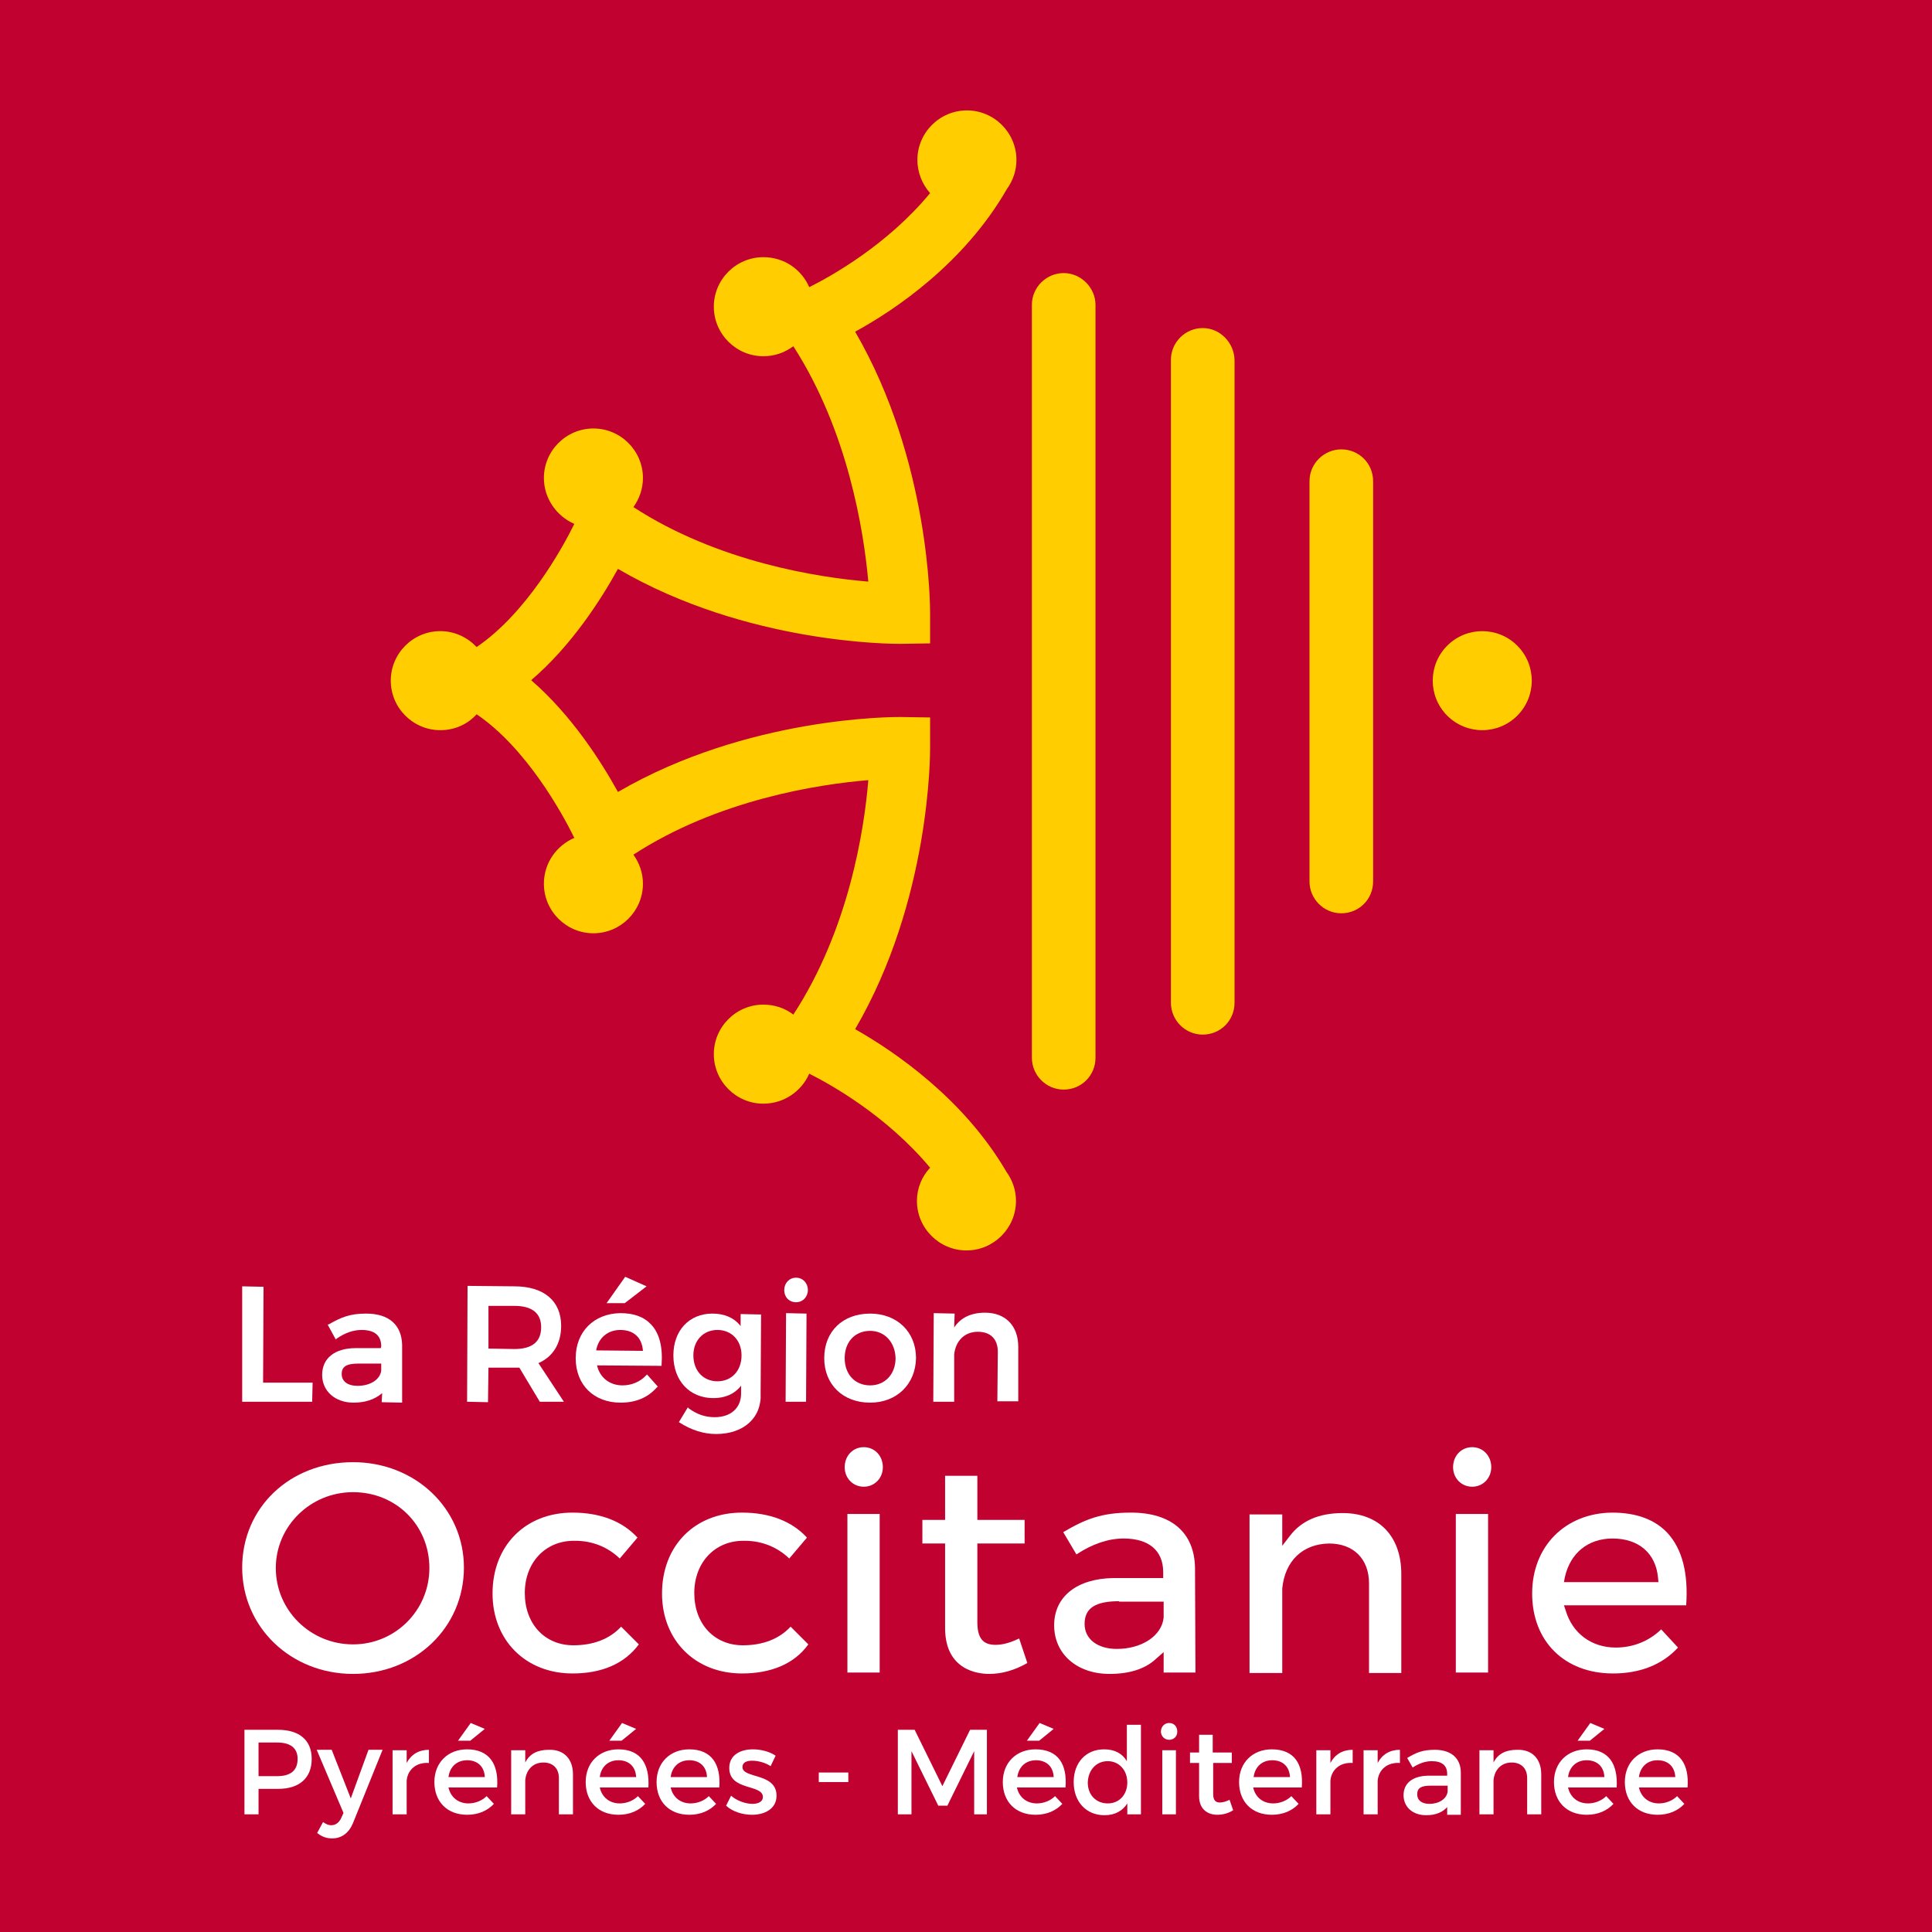 <?xml version="1.0" encoding="utf-8"?>
<!-- Generator: Adobe Illustrator 26.3.1, SVG Export Plug-In . SVG Version: 6.00 Build 0)  -->
<svg version="1.1" id="Calque_1" xmlns="http://www.w3.org/2000/svg" xmlns:xlink="http://www.w3.org/1999/xlink" x="0px" y="0px"
	 viewBox="0 0 425.2 425.2" style="enable-background:new 0 0 425.2 425.2;" xml:space="preserve">
<style type="text/css">
	.st0{fill:#C10230;}
	.st1{fill:#FFCD00;}
	.st2{fill:#FFFFFF;}
</style>
<rect class="st0" width="425.2" height="425.2"/>
<g>
	<path class="st1" d="M234.1,60.1c-3.8,0-7,3.1-7,7v165.7c0,3.8,3.1,7,7,7s7-3.1,7-7V67.1C241.1,63.3,237.9,60.1,234.1,60.1z"/>
	<path class="st1" d="M264.7,72.2c-3.8,0-7,3.1-7,7v141.5c0,3.8,3.1,7,7,7s7-3.1,7-7V79.2C271.6,75.4,268.5,72.2,264.7,72.2z"/>
	<path class="st1" d="M295.2,98.9c-3.8,0-7,3.1-7,7V194c0,3.8,3.1,7,7,7s7-3.1,7-7v-88.1C302.2,102,299.1,98.9,295.2,98.9z"/>
	
		<ellipse transform="matrix(0.707 -0.707 0.707 0.707 -10.384 274.587)" class="st1" cx="326.3" cy="149.8" rx="10.9" ry="10.9"/>
	<path class="st1" d="M221.6,41.6c1.3-1.8,2.1-4,2.1-6.4c0-6-4.9-10.9-10.9-10.9s-10.9,4.9-10.9,10.9c0,2.8,1.1,5.4,2.8,7.3
		c-9.4,11.4-21.8,18.3-26.6,20.7c-1.7-3.9-5.5-6.6-10.1-6.6c-6,0-10.9,4.9-10.9,10.9c0,6,4.9,10.9,10.9,10.9c2.5,0,4.7-0.8,6.6-2.2
		C186.7,95,190.1,117,191.1,128c-11-0.9-33.1-4.3-51.7-16.4c1.3-1.8,2.1-4,2.1-6.4c0-6-4.9-10.9-10.9-10.9c-6,0-10.9,4.9-10.9,10.9
		c0,4.5,2.8,8.4,6.7,10.1c-2.7,5.5-10.6,19.7-21.5,27.1c-2-2.1-4.8-3.5-8-3.5c-6,0-10.9,4.9-10.9,10.9c0,6,4.9,10.9,10.9,10.9
		c3.2,0,6-1.3,8-3.5c10.9,7.4,18.8,21.7,21.5,27.2c-3.9,1.7-6.7,5.5-6.7,10.1c0,6,4.9,10.9,10.9,10.9c6,0,10.9-4.9,10.9-10.9
		c0-2.4-0.8-4.6-2.1-6.4c18.6-12.1,40.7-15.5,51.7-16.4c-0.9,11-4.3,32.9-16.5,51.6c-1.8-1.4-4.1-2.2-6.6-2.2
		c-6,0-10.9,4.9-10.9,10.9c0,6,4.9,10.9,10.9,10.9c4.5,0,8.4-2.7,10.1-6.6c4.8,2.4,17.1,9.3,26.6,20.7c-1.8,1.9-2.9,4.5-2.9,7.3
		c0,6,4.9,10.9,10.9,10.9s10.9-4.9,10.9-10.9c0-2.4-0.8-4.6-2.1-6.4c-9.4-16.1-24.5-26.4-33.3-31.4c16.6-28.4,16.5-60.6,16.5-62
		l0-6.6l-6.6-0.1c-1.5,0-33.6-0.1-62.1,16.5c-3.7-6.7-10.2-16.9-19.1-24.6c8.9-7.6,15.4-17.8,19.1-24.5
		c28.4,16.6,60.6,16.5,62.1,16.5l6.6-0.1l0-6.6c0-1.5,0-33.6-16.5-62C197.2,68.1,212.3,57.8,221.6,41.6z"/>
</g>
<g>
	<path class="st2" d="M77.7,368.4c-13.7,0-24.4-10.3-24.4-23.4c0-13.2,10.5-23.2,24.4-23.2c13.7,0,24.4,10.2,24.4,23.2
		C102.1,358.2,91.4,368.4,77.7,368.4z M77.7,328.4c-9.4,0-17,7.5-17,16.7c0,9.3,7.6,16.8,17,16.8c9.3,0,16.8-7.5,16.8-16.8
		C94.5,335.7,87.2,328.4,77.7,328.4z"/>
	<path class="st2" d="M126,368.3c-10.3,0-17.6-7.3-17.6-17.6c0-10.5,7.2-17.8,17.6-17.8c6.1,0,11,1.9,14.3,5.5l-3.9,4.6
		c-2.6-2.5-6-3.9-9.8-3.9l-0.3,0c-6.3,0-10.8,4.8-10.8,11.5c0,6.8,4.4,11.5,10.7,11.5c4.4,0,8-1.4,10.5-4.1l3.9,3.9
		C137.4,366.2,132.4,368.3,126,368.3z"/>
	<path class="st2" d="M163.3,368.3c-10.3,0-17.6-7.3-17.6-17.6c0-10.5,7.2-17.8,17.6-17.8c6.1,0,11,1.9,14.3,5.5l-3.9,4.6
		c-2.6-2.5-6-3.9-9.8-3.9l-0.3,0c-6.3,0-10.8,4.8-10.8,11.5c0,6.8,4.4,11.5,10.7,11.5c4.4,0,8-1.4,10.5-4.1l3.9,3.9
		C174.8,366.2,169.7,368.3,163.3,368.3z"/>
	<path class="st2" d="M186.5,368.1v-34.9h7.1v34.9H186.5z M190.1,327.2c-2.4,0-4.2-1.9-4.2-4.3c0-2.5,1.8-4.4,4.2-4.4
		s4.2,1.9,4.2,4.4C194.3,325.3,192.5,327.2,190.1,327.2z"/>
	<path class="st2" d="M217.7,368.4c-2.3,0-9.7-0.7-9.7-10.1v-18.6h-5v-5.2h5v-9.7h7.1v9.7h10.4v5.2h-10.4V357c0,3.5,1.2,5,4,5
		c1.5,0,3.1-0.4,5.2-1.4l1.8,5.4C223.3,367.6,220.5,368.4,217.7,368.4z"/>
	<path class="st2" d="M244.2,368.4c-7.2,0-12.2-4.4-12.2-10.7c0-6.3,5-10.3,13.1-10.4h10.9V346c0-4.7-3.1-7.4-8.7-7.4
		c-3.4,0-6.9,1.2-10.4,3.5l-2.9-4.9c4.9-2.9,8.5-4.3,14.9-4.3c8.9,0,14,4.4,14.1,12.2l0.1,23h-7v-4.5l-1.6,1.4
		C252.1,367.3,248.6,368.4,244.2,368.4z M246.3,352.4c-5.2,0-7.6,1.5-7.6,5c0,3.3,2.8,5.5,7.1,5.5c5.5,0,9.9-2.9,10.3-6.9l0-3.5
		H246.3z"/>
	<path class="st2" d="M301.3,368.1v-19.6c0-5.4-3.4-8.8-8.8-8.8c-5.8,0.1-9.7,3.8-10.3,9.9l0,18.6h-7.2v-34.9h7.2v6.9l1.7-2.2
		c2.5-3.3,6.4-5,11.6-5c8,0,12.9,5.1,12.9,13.4v21.8H301.3z"/>
	<path class="st2" d="M320.4,368.1v-34.9h7.1v34.9H320.4z M324,327.2c-2.4,0-4.2-1.9-4.2-4.3c0-2.5,1.8-4.4,4.2-4.4
		c2.4,0,4.2,1.9,4.2,4.4C328.2,325.3,326.4,327.2,324,327.2z"/>
	<path class="st2" d="M355,368.3c-10.7,0-17.8-7.1-17.8-17.6c0-10.4,7.3-17.7,17.6-17.8c5.3,0,9.4,1.5,12.2,4.5
		c3.2,3.5,4.6,8.8,4.1,15.9h-26.9l0.4,1.2c1.5,5,5.7,8.1,11,8.1c3.8,0,7.3-1.4,10-4l3.7,4C365.8,366.4,360.9,368.3,355,368.3z
		 M354.9,338.6c-5.4,0-9.3,3.2-10.5,8.5l-0.2,1.1H365l-0.1-1C364.4,341.8,360.6,338.6,354.9,338.6z"/>
</g>
<g>
	<polygon class="st2" points="53.3,308.5 53.3,283.1 58,283.2 57.9,304.3 68.8,304.3 68.7,308.5 	"/>
	<path class="st2" d="M77.8,308.7c-4,0-6.9-2.5-6.9-6.1c0-3.7,2.8-5.9,7.4-5.9h5.5l0.1-0.4c0-2.4-1.5-3.6-4.3-3.6
		c-1.8,0-3.6,0.6-5.5,1.9l-0.2,0.2l-1.8-3.3l0.2,0c2.8-1.6,4.7-2.4,8.3-2.4c5,0,7.8,2.5,7.9,6.9l0,12.7l-4.5-0.1l0.1-1.8v-0.2
		l-0.1,0.1C82.4,308,80.4,308.7,77.8,308.7z M78.9,300.1c-2.7,0-3.7,0.7-3.7,2.3c0,1.6,1.3,2.6,3.5,2.6c2.8,0,5-1.4,5.2-3.4l0-1.5
		L78.9,300.1z"/>
	<path class="st2" d="M102.8,308.5l0.1-25.5l10.3,0.1c6.5,0,10.3,3.2,10.3,8.7c0,3.9-1.8,6.8-5,8.2l5.6,8.5h-5.3l-4.5-7.5
		c-0.4,0-0.7,0-1.1,0h-5.7l-0.1,7.6L102.8,308.5z M107.5,296.8l5.7,0.1c3.9,0,5.9-1.6,5.9-4.8c0-3.1-2-4.7-5.9-4.7h-5.7V296.8z"/>
	<path class="st2" d="M136.6,308.7c-5.9,0-9.9-3.9-9.9-9.8c0-5.8,4-9.8,9.8-9.9c3,0,5.2,0.8,6.8,2.5c1.8,1.9,2.6,4.9,2.3,8.9l0,0.2
		l-14.2-0.1c0.6,2.7,2.8,4.4,5.6,4.4c2,0,3.9-0.8,5.2-2.2l0.2-0.2l2.4,2.7l-0.2,0.1C142.6,307.6,139.9,308.7,136.6,308.7z
		 M136.5,292.7c-2.7,0-4.8,1.7-5.3,4.5l10.3,0.1C141.3,294.4,139.5,292.7,136.5,292.7z M133.5,286.8l4.1-5.8l4.7,2.1l-4.8,3.7H133.5
		z"/>
	<path class="st2" d="M157.6,315.6c-2.8,0-5.5-0.9-8-2.5l-0.2-0.1l2-3.3l0.1,0.2c1.9,1.4,3.7,2,5.8,2c3.5,0,5.8-2,5.8-5.2v-1.8
		l-0.1,0.2c-1.4,1.7-3.4,2.6-6,2.6c-5.2,0-8.8-3.8-8.8-9.4c0-5.5,3.5-9.2,8.6-9.2c2.6,0,4.7,0.9,6.1,2.6l0.1,0.2v-2.7l4.5,0.1
		l-0.1,17.3C167.7,312,163.7,315.6,157.6,315.6z M157.9,292.7c-3.1,0-5.3,2.3-5.3,5.6c0,3.4,2.2,5.7,5.3,5.7c3.1,0,5.3-2.3,5.3-5.7
		C163.2,295,161,292.7,157.9,292.7z"/>
	<path class="st2" d="M172.9,308.5l0.1-19.5l4.5,0.1l-0.1,19.4H172.9z M175.2,286.6c-1.5,0-2.6-1.1-2.6-2.7c0-1.5,1.1-2.7,2.6-2.7
		s2.6,1.2,2.6,2.7C177.8,285.4,176.7,286.6,175.2,286.6z"/>
	<path class="st2" d="M191.5,308.7c-6,0-10.1-4-10.1-9.8c0-5.9,4.1-9.8,10.1-9.8c5.9,0,10.1,4,10.1,9.8
		C201.5,304.6,197.4,308.7,191.5,308.7z M191.5,292.9c-3.3,0-5.6,2.4-5.6,6c0,3.6,2.3,6,5.6,6c3.3,0,5.6-2.5,5.6-6
		C197,295.4,194.7,292.9,191.5,292.9z"/>
	<path class="st2" d="M205.4,308.5l0.1-19.5l4.6,0.1l-0.1,2.9v0.2l0.1-0.2c1.4-2,3.6-3.1,6.7-3.1c4.5,0,7.3,2.9,7.3,7.5v12h-4.6
		l0.1-10.9c0-2.8-1.6-4.4-4.4-4.4c-2.9,0-4.9,2-5.2,5l0,10.4L205.4,308.5z"/>
</g>
<g>
	<g>
		<path class="st2" d="M61.2,380.7c4.7,0,7.4,2.3,7.4,6.4c0,4.2-2.7,6.6-7.4,6.6h-4.3v5.6h-3.1v-18.6H61.2z M56.9,390.9h4.1
			c2.9,0,4.5-1.2,4.5-3.8c0-2.4-1.6-3.6-4.5-3.6h-4.1V390.9z"/>
		<path class="st2" d="M77.7,401.2c-0.9,2.2-2.5,3.4-4.6,3.4c-1.3,0-2.3-0.4-3.3-1.2l1.3-2.4c0.7,0.5,1.2,0.7,1.8,0.7
			c0.9,0,1.7-0.5,2.2-1.6l0.5-1.1l-5.9-13.9H73l4.2,10.7l3.9-10.7h3.1L77.7,401.2z"/>
		<path class="st2" d="M89.5,388c1-1.9,2.7-2.9,4.9-2.9v2.9c-2.8-0.2-4.7,1.5-4.9,3.9v7.4h-3.1v-14.1h3.1V388z"/>
		<path class="st2" d="M109.4,393.4H98.7c0.5,2.2,2.2,3.5,4.4,3.5c1.5,0,3-0.6,4-1.6l1.6,1.7c-1.4,1.5-3.4,2.4-5.9,2.4
			c-4.4,0-7.2-2.9-7.2-7.2c0-4.3,3-7.2,7.2-7.2C107.7,385,109.8,388.3,109.4,393.4z M106.7,391.1c-0.1-2.3-1.6-3.7-3.9-3.7
			c-2.2,0-3.8,1.4-4.1,3.7H106.7z M100.8,383.1l2.8-3.9l3.1,1.3l-3.2,2.6H100.8z"/>
		<path class="st2" d="M126.1,390.5v8.8h-3.1v-8c0-2.1-1.3-3.4-3.4-3.4c-2.3,0-3.8,1.6-4,3.9v7.5h-3.1v-14.1h3.1v2.7
			c1-2,2.8-2.8,5.2-2.8C124.1,385,126.1,387.1,126.1,390.5z"/>
		<path class="st2" d="M142.7,393.4H132c0.5,2.2,2.2,3.5,4.4,3.5c1.5,0,3-0.6,4-1.6l1.6,1.7c-1.4,1.5-3.4,2.4-5.9,2.4
			c-4.4,0-7.2-2.9-7.2-7.2c0-4.3,3-7.2,7.2-7.2C141,385,143,388.3,142.7,393.4z M140,391.1c-0.1-2.3-1.6-3.7-3.9-3.7
			c-2.2,0-3.8,1.4-4.1,3.7H140z M134.1,383.1l2.8-3.9l3.1,1.3l-3.2,2.6H134.1z"/>
		<path class="st2" d="M158.3,393.4h-10.7c0.5,2.2,2.2,3.5,4.4,3.5c1.5,0,3-0.6,4-1.6l1.6,1.7c-1.4,1.5-3.4,2.4-5.9,2.4
			c-4.4,0-7.2-2.9-7.2-7.2c0-4.3,3-7.2,7.2-7.2C156.6,385,158.7,388.3,158.3,393.4z M155.6,391.1c-0.1-2.3-1.6-3.7-3.9-3.7
			c-2.2,0-3.8,1.4-4.1,3.7H155.6z"/>
		<path class="st2" d="M170.7,386.4l-1.1,2.3c-1.2-0.8-2.8-1.2-4.1-1.2c-1.2,0-2.1,0.4-2.1,1.4c0,2.6,7.5,1.2,7.5,6.3
			c0,2.9-2.6,4.2-5.4,4.2c-2.1,0-4.3-0.7-5.7-2l1.1-2.2c1.2,1.1,3.2,1.8,4.7,1.8c1.3,0,2.3-0.5,2.3-1.5c0-2.9-7.4-1.3-7.4-6.4
			c0-2.9,2.5-4.1,5.2-4.1C167.5,385,169.4,385.5,170.7,386.4z"/>
		<path class="st2" d="M180.2,392.2v-2.1h6.5v2.1H180.2z"/>
		<path class="st2" d="M214.4,399.3l0-13.9l-5.9,12h-2l-5.9-12v13.9h-3v-18.6h3.7l6.1,12.4l6.1-12.4h3.7v18.6H214.4z"/>
		<path class="st2" d="M234.5,393.4h-10.7c0.5,2.2,2.2,3.5,4.4,3.5c1.5,0,3-0.6,4-1.6l1.6,1.7c-1.4,1.5-3.4,2.4-5.9,2.4
			c-4.4,0-7.2-2.9-7.2-7.2c0-4.3,3-7.2,7.2-7.2C232.9,385,234.9,388.3,234.5,393.4z M231.9,391.1c-0.1-2.3-1.6-3.7-3.9-3.7
			c-2.2,0-3.8,1.4-4.1,3.7H231.9z M226,383.1l2.8-3.9l3.1,1.3l-3.2,2.6H226z"/>
		<path class="st2" d="M251.2,399.3h-3.1v-2.4c-1,1.6-2.7,2.6-5,2.6c-4.1,0-6.8-3-6.8-7.3c0-4.3,2.7-7.2,6.7-7.2c2.3,0,4,0.9,5,2.6
			v-8h3.1V399.3z M248.1,392.3c0-2.7-1.8-4.7-4.3-4.7s-4.3,1.9-4.4,4.7c0,2.7,1.8,4.6,4.4,4.6C246.4,396.9,248.1,394.9,248.1,392.3z
			"/>
		<path class="st2" d="M259.1,381.1c0,1.1-0.8,1.8-1.8,1.8c-1,0-1.8-0.8-1.8-1.8c0-1.1,0.8-1.9,1.8-1.9
			C258.4,379.2,259.1,380,259.1,381.1z M255.8,399.3v-14.1h3v14.1H255.8z"/>
		<path class="st2" d="M271.4,398.4c-1.1,0.7-2.3,1-3.5,1c-2.1,0-4-1.2-4-4.1V388h-2v-2.3h2v-3.9h3v3.9h4.2v2.3H267v6.8
			c0,1.5,0.6,1.9,1.5,1.9c0.6,0,1.3-0.2,2.1-0.6L271.4,398.4z"/>
		<path class="st2" d="M286.5,393.4h-10.7c0.5,2.2,2.2,3.5,4.4,3.5c1.5,0,3-0.6,4-1.6l1.6,1.7c-1.4,1.5-3.4,2.4-5.9,2.4
			c-4.4,0-7.2-2.9-7.2-7.2c0-4.3,3-7.2,7.2-7.2C284.9,385,286.9,388.3,286.5,393.4z M283.9,391.1c-0.1-2.3-1.6-3.7-3.9-3.7
			c-2.2,0-3.8,1.4-4.1,3.7H283.9z"/>
		<path class="st2" d="M292.8,388c1-1.9,2.7-2.9,4.9-2.9v2.9c-2.8-0.2-4.7,1.5-4.9,3.9v7.4h-3.1v-14.1h3.1V388z"/>
		<path class="st2" d="M303.2,388c1-1.9,2.7-2.9,4.9-2.9v2.9c-2.8-0.2-4.7,1.5-4.9,3.9v7.4h-3.1v-14.1h3.1V388z"/>
		<path class="st2" d="M318.6,397.6c-1,1.2-2.6,1.9-4.7,1.9c-3.1,0-5-1.9-5-4.4c0-2.6,1.9-4.2,5.3-4.3h4.3v-0.4
			c0-1.8-1.1-2.8-3.4-2.8c-1.4,0-2.8,0.5-4.2,1.4l-1.2-2.1c2-1.2,3.4-1.8,6.1-1.8c3.6,0,5.7,1.9,5.7,5l0,9.3h-3V397.6z M318.6,394.3
			V393h-3.8c-2,0-2.9,0.5-2.9,1.9c0,1.3,1,2.1,2.7,2.1C316.7,397,318.4,395.9,318.6,394.3z"/>
		<path class="st2" d="M339.2,390.5v8.8h-3.1v-8c0-2.1-1.3-3.4-3.4-3.4c-2.3,0-3.8,1.6-4,3.9v7.5h-3.1v-14.1h3.1v2.7
			c1-2,2.8-2.8,5.2-2.8C337.2,385,339.2,387.1,339.2,390.5z"/>
		<path class="st2" d="M355.8,393.4h-10.7c0.5,2.2,2.2,3.5,4.4,3.5c1.5,0,3-0.6,4-1.6l1.6,1.7c-1.4,1.5-3.4,2.4-5.9,2.4
			c-4.4,0-7.2-2.9-7.2-7.2c0-4.3,3-7.2,7.2-7.2C354.1,385,356.1,388.3,355.8,393.4z M353.1,391.1c-0.1-2.3-1.6-3.7-3.9-3.7
			c-2.2,0-3.8,1.4-4.1,3.7H353.1z M347.2,383.1l2.8-3.9l3.1,1.3l-3.2,2.6H347.2z"/>
		<path class="st2" d="M371.4,393.4h-10.7c0.5,2.2,2.2,3.5,4.4,3.5c1.5,0,3-0.6,4-1.6l1.6,1.7c-1.4,1.5-3.4,2.4-5.9,2.4
			c-4.4,0-7.2-2.9-7.2-7.2c0-4.3,3-7.2,7.2-7.2C369.7,385,371.8,388.3,371.4,393.4z M368.7,391.1c-0.1-2.3-1.6-3.7-3.9-3.7
			c-2.2,0-3.8,1.4-4.1,3.7H368.7z"/>
	</g>
</g>
</svg>
